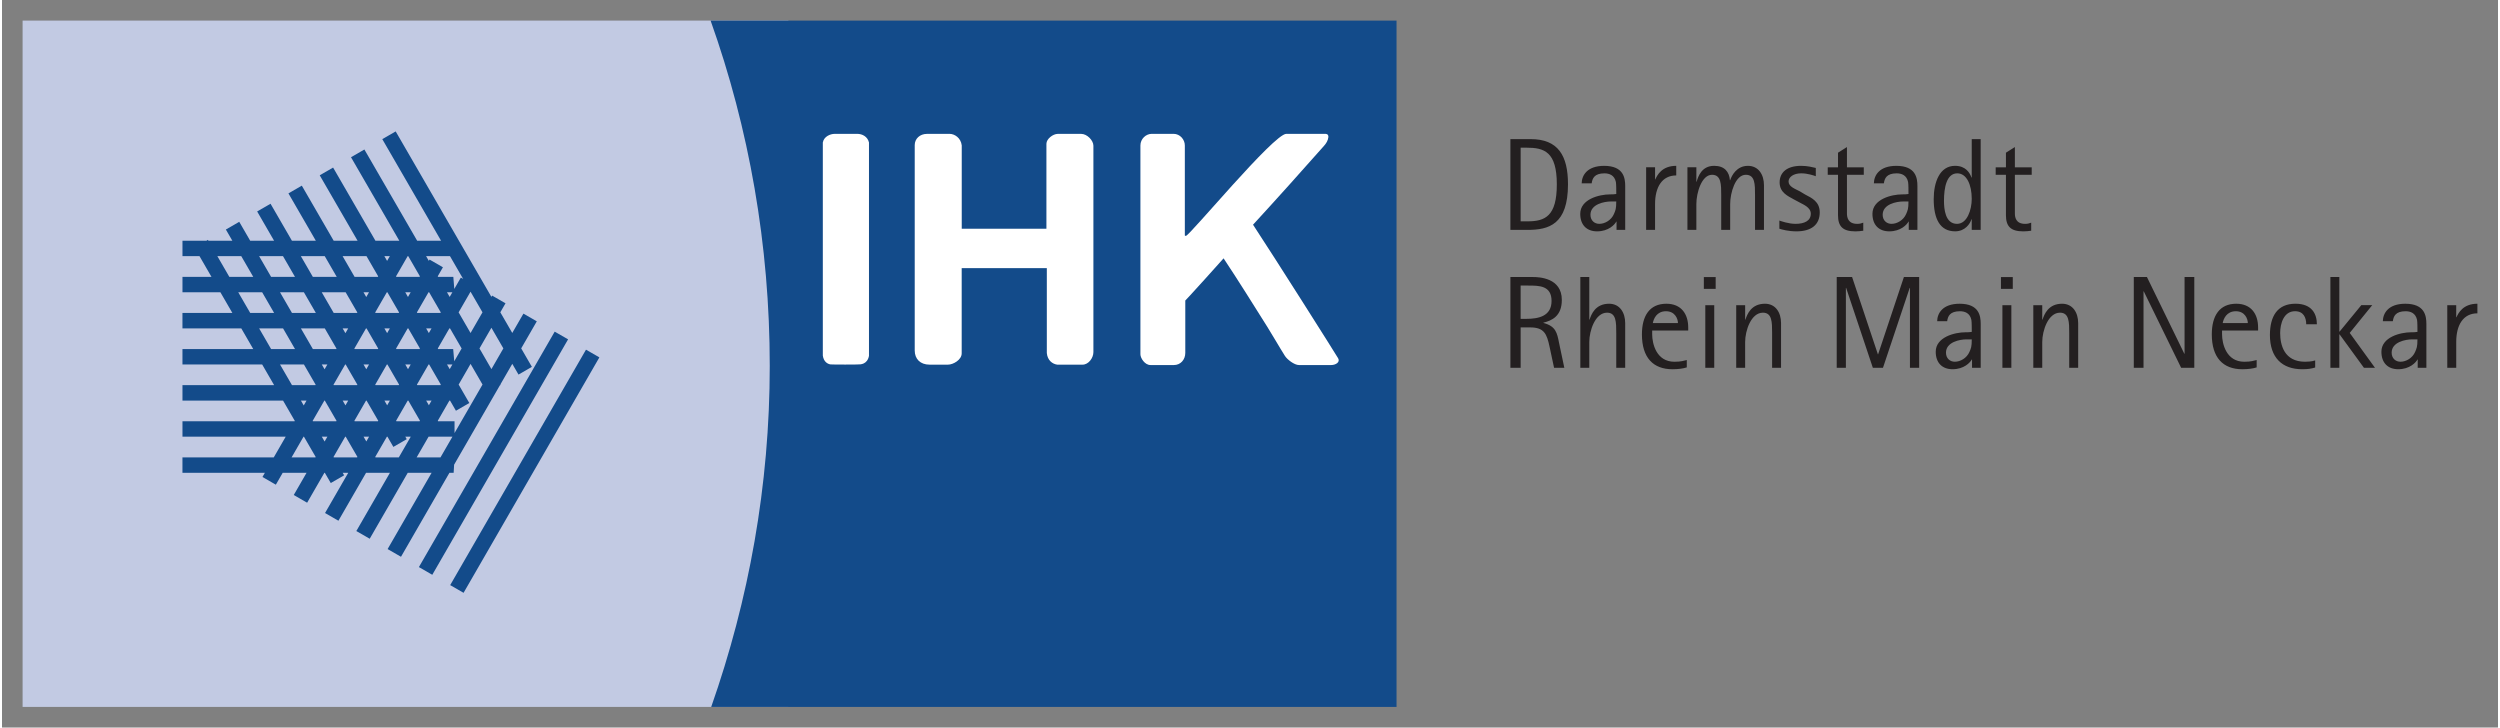 <?xml version="1.0" encoding="UTF-8" standalone="no"?>
<!DOCTYPE svg PUBLIC "-//W3C//DTD SVG 1.1//EN" "http://www.w3.org/Graphics/SVG/1.1/DTD/svg11.dtd">
<!-- Created with Inkscape (http://www.inkscape.org/) by Marsupilami -->
<svg
   xmlns:svg="http://www.w3.org/2000/svg"
   xmlns="http://www.w3.org/2000/svg"
   version="1.1"
   width="1024"
   height="298"
   viewBox="-1.173 -1.173 142.163 41.438"
   id="svg3761">
  <rect x="-1.173" y="-1.173" width="142.163" height="41.438" fill="#808080" stroke="none"/>
  <defs
     id="defs3763" />
  <path
     d="m 0,0 43.618,0 0,39.09 L 0,39.09 0,0 z"
     id="path3471"
     style="fill:#c2cae3;fill-opacity:1;fill-rule:nonzero;stroke:none" />
  <path
     d="m 39.221,39.092 39.034,0 0,-39.092 -39.069,0 c 2.188,6.147 3.369,12.768 3.369,19.666 0,6.816 -1.195,13.335 -3.333,19.42 z"
     id="path3473"
     style="fill:#134b8a;fill-opacity:1;fill-rule:nonzero;stroke:none" />
  <path
     d="m 51.503,6.451 1.296,0 c 0.283,0 0.642,0.229 0.691,0.658 l 0,4.746 c 0,0 4.835,0 4.823,0 l 0,-4.838 c 0,-0.283 0.38,-0.564 0.642,-0.564 l 1.344,0 c 0.326,0 0.69,0.367 0.69,0.675 l 0,11.754 c 0,0.335 -0.28,0.714 -0.615,0.714 l -1.447,0 c -0.266,-0.036 -0.555,-0.241 -0.591,-0.662 l 0,-4.834 -4.849,0 0,4.854 c 0,0.368 -0.484,0.642 -0.782,0.642 -0.06,0 -0.989,0 -1.049,0 -0.528,0 -0.844,-0.325 -0.844,-0.805 l 0,-11.702 c 0,-0.365 0.301,-0.636 0.69,-0.636 z m -5.258,0 1.296,0 c 0.277,0 0.585,0.148 0.666,0.493 l 0,12.153 c -0.096,0.497 -0.507,0.485 -0.579,0.485 0,0.013 -1.542,0.013 -1.616,0 -0.157,-0.024 -0.386,-0.145 -0.434,-0.501 l 0,-12.138 c 0.06,-0.347 0.437,-0.491 0.666,-0.491 z m 27.978,5e-4 c 0.115,0.013 0.151,0.071 0.151,0.178 -0.024,0.207 -0.122,0.361 -0.253,0.508 -1.194,1.351 -2.761,3.099 -4.04,4.488 1.246,1.891 4.679,7.318 4.847,7.608 0.129,0.222 -0.139,0.386 -0.401,0.386 l -1.827,0 c -0.268,0 -0.673,-0.316 -0.803,-0.521 C 71.558,18.561 71.235,17.985 70.894,17.442 70.099,16.179 69.254,14.82 68.404,13.541 c 0,0.013 -2.169,2.411 -2.181,2.403 l 0,2.984 c 0,0.392 -0.277,0.69 -0.642,0.69 l -1.344,0 c -0.317,0 -0.57,-0.392 -0.57,-0.612 l 0,-11.893 c 0,-0.38 0.32,-0.663 0.642,-0.663 l 1.248,0 c 0.368,0 0.642,0.329 0.64,0.666 l 0,5.125 c 0.014,0 0,0.02 0.062,0.02 0.205,-6.3e-4 5.004,-5.813 5.718,-5.811 l 2.246,0 z"
     id="path3479"
     style="fill:#ffffff;fill-opacity:1;fill-rule:evenodd;stroke:none" />
  <path
     d="m 114.402,11.509 c -0.113,0.037 -0.18,0.068 -0.345,0.068 -0.525,0 -0.584,-0.367 -0.584,-0.599 l 0,-2.195 0.959,0 0,-0.427 -0.959,0 0,-1.154 -0.509,0.322 0,0.832 -0.584,0 0,0.427 0.584,0 0,2.3 c 0,0.637 0.27,0.922 0.989,0.922 0.15,0 0.3,-0.015 0.45,-0.037 l 0,-0.457 z m -3.386,0.412 0.509,0 0,-5.17 -0.509,0 0,2.188 -0.015,0 c -0.09,-0.255 -0.315,-0.667 -0.937,-0.667 -0.877,0 -1.214,0.937 -1.214,1.895 0,1.132 0.359,1.836 1.221,1.836 0.57,0 0.854,-0.435 0.929,-0.689 l 0.015,0 0,0.607 z m -1.581,-1.655 c 0,-0.757 0.15,-1.566 0.757,-1.566 0.539,0 0.824,0.659 0.824,1.453 0,0.614 -0.255,1.424 -0.839,1.424 -0.674,0 -0.742,-0.854 -0.742,-1.311 z m -2.008,1.655 0.495,0 0,-2.502 c 0,-0.45 -0.09,-1.146 -1.199,-1.146 -0.974,0 -1.274,0.547 -1.281,0.996 l 0.57,0 c 0.037,-0.277 0.15,-0.569 0.727,-0.569 0.27,0 0.569,0.098 0.652,0.494 0.022,0.12 0.022,0.509 0.022,0.682 -0.12,0.022 -0.225,0.022 -0.352,0.022 -0.622,0 -1.701,0.277 -1.701,1.109 0,0.637 0.374,0.997 0.959,0.997 0.652,0 1.004,-0.382 1.094,-0.555 l 0.015,0 0,0.472 z m -0.015,-1.618 c 0,0.427 -0.045,0.51 -0.135,0.719 -0.15,0.344 -0.51,0.554 -0.832,0.554 -0.262,0 -0.502,-0.18 -0.502,-0.517 0,-0.607 0.794,-0.757 1.169,-0.757 l 0.299,0 z m -2.575,1.206 c -0.113,0.037 -0.18,0.068 -0.344,0.068 -0.525,0 -0.585,-0.367 -0.585,-0.599 l 0,-2.195 0.959,0 0,-0.427 -0.959,0 0,-1.154 -0.509,0.322 0,0.832 -0.585,0 0,0.427 0.585,0 0,2.3 c 0,0.637 0.27,0.922 0.989,0.922 0.15,0 0.3,-0.015 0.45,-0.037 l 0,-0.457 z m -3.61,-1.783 c -0.284,-0.15 -0.644,-0.27 -0.644,-0.562 0,-0.255 0.285,-0.465 0.719,-0.465 0.359,0 0.712,0.12 0.832,0.165 l 0,-0.472 c -0.165,-0.037 -0.457,-0.12 -0.839,-0.12 -0.794,0 -1.221,0.367 -1.221,0.944 0,0.584 0.479,0.779 0.809,0.967 l 0.322,0.172 c 0.21,0.12 0.644,0.277 0.644,0.644 0,0.412 -0.374,0.577 -0.869,0.577 -0.404,0 -0.832,-0.158 -0.921,-0.187 l 0,0.465 c 0.142,0.045 0.509,0.15 0.974,0.15 0.832,0 1.326,-0.367 1.326,-1.079 0,-0.614 -0.457,-0.824 -0.832,-1.019 L 101.227,9.726 z m -6.405,2.195 0.509,0 0,-1.468 c 0,-0.644 0.3,-1.671 0.892,-1.671 0.524,0 0.524,0.547 0.524,1.161 l 0,1.978 0.51,0 0,-1.468 c 0,-0.637 0.292,-1.671 0.891,-1.671 0.525,0 0.525,0.539 0.525,1.161 l 0,1.978 0.509,0 0,-2.547 c 0,-0.592 -0.307,-1.101 -0.914,-1.101 -0.637,0 -0.922,0.547 -1.011,0.817 l -0.015,0 C 97.204,8.617 96.942,8.272 96.343,8.272 c -0.712,0 -0.914,0.614 -0.996,0.907 l -0.015,0 0,-0.824 -0.509,0 0,3.566 z m -2.352,0 0.509,0 0,-1.476 c 0,-0.959 0.397,-1.626 1.206,-1.626 l 0,-0.547 c -0.817,0 -1.086,0.532 -1.191,0.772 l -0.015,0 0,-0.689 -0.509,0 0,3.566 z m -1.685,0 0.494,0 0,-2.502 c 0,-0.45 -0.09,-1.146 -1.199,-1.146 -0.974,0 -1.274,0.547 -1.281,0.996 l 0.57,0 c 0.037,-0.277 0.15,-0.569 0.727,-0.569 0.27,0 0.57,0.098 0.652,0.494 0.022,0.12 0.022,0.509 0.022,0.682 -0.12,0.022 -0.225,0.022 -0.352,0.022 -0.622,0 -1.701,0.277 -1.701,1.109 0,0.637 0.374,0.997 0.959,0.997 0.652,0 1.004,-0.382 1.094,-0.555 l 0.015,0 0,0.472 z M 90.769,10.303 c 0,0.427 -0.045,0.51 -0.135,0.719 -0.15,0.344 -0.51,0.554 -0.832,0.554 -0.263,0 -0.502,-0.18 -0.502,-0.517 0,-0.607 0.794,-0.757 1.169,-0.757 l 0.3,0 z m -6.031,1.618 0.974,0 c 1.221,0 2.308,-0.307 2.308,-2.6 0,-1.641 -0.57,-2.57 -2.12,-2.57 l -1.161,0 0,5.17 z m 0.585,-4.683 0.33,0 c 1.011,0 1.731,0.225 1.731,2.091 0,1.805 -0.659,2.105 -1.663,2.105 l -0.397,0 0,-4.196 z m 52.779,12.537 0.509,0 0,-1.476 c 0,-0.959 0.397,-1.626 1.206,-1.626 l 0,-0.547 c -0.817,0 -1.087,0.532 -1.192,0.772 l -0.015,0 0,-0.689 -0.509,0 0,3.566 z m -1.685,0 0.494,0 0,-2.502 c 0,-0.45 -0.09,-1.146 -1.199,-1.146 -0.974,0 -1.274,0.547 -1.281,0.996 l 0.57,0 c 0.037,-0.277 0.15,-0.569 0.727,-0.569 0.27,0 0.569,0.098 0.652,0.494 0.022,0.12 0.022,0.509 0.022,0.682 -0.12,0.022 -0.225,0.022 -0.352,0.022 -0.622,0 -1.701,0.277 -1.701,1.109 0,0.637 0.374,0.996 0.959,0.996 0.652,0 1.004,-0.382 1.094,-0.554 l 0.015,0 0,0.472 z M 136.402,18.157 c 0,0.427 -0.045,0.51 -0.135,0.719 -0.15,0.344 -0.51,0.554 -0.832,0.554 -0.263,0 -0.502,-0.18 -0.502,-0.517 0,-0.607 0.794,-0.757 1.169,-0.757 l 0.3,0 z m -4.958,1.618 0.509,0 0,-1.903 0.015,0 1.386,1.903 0.629,0 -1.438,-1.986 1.281,-1.581 -0.622,0 -1.236,1.506 -0.015,0 0,-3.109 -0.509,0 0,5.17 z m -0.868,-0.42 c -0.195,0.068 -0.45,0.075 -0.577,0.075 -1.184,0 -1.416,-0.952 -1.416,-1.633 0,-0.539 0.202,-1.244 0.847,-1.244 0.479,0 0.637,0.359 0.637,0.742 l 0.607,0 c 0,-0.569 -0.269,-1.169 -1.221,-1.169 -1.026,0 -1.454,0.712 -1.454,1.783 0,1.289 0.697,1.948 1.836,1.948 0.33,0 0.517,-0.03 0.742,-0.098 l 0,-0.405 z m -3.333,-0.022 c -0.165,0.037 -0.307,0.098 -0.704,0.098 -1.026,0 -1.266,-1.027 -1.266,-1.566 l 0,-0.21 2.053,0 0,-0.172 c 0,-0.779 -0.405,-1.356 -1.244,-1.356 -0.952,0 -1.393,0.682 -1.393,1.746 0,1.319 0.636,1.985 1.738,1.985 0.33,0 0.599,-0.037 0.817,-0.105 l 0,-0.42 z m -1.933,-2.105 c 0.045,-0.24 0.217,-0.674 0.749,-0.674 0.517,0 0.682,0.434 0.682,0.674 l -1.431,0 z m -5.064,2.547 0.554,0 0,-4.353 0.015,0 2.128,4.353 0.749,0 0,-5.17 -0.554,0 0,4.368 -0.015,0 -2.128,-4.368 -0.749,0 0,5.17 z m -5.723,0 0.509,0 0,-1.468 c 0,-0.644 0.337,-1.671 1.012,-1.671 0.524,0 0.524,0.547 0.524,1.161 l 0,1.978 0.51,0 0,-2.547 c 0,-0.592 -0.307,-1.101 -0.914,-1.101 -0.794,0 -1.019,0.614 -1.117,0.907 l -0.015,0 0,-0.824 -0.509,0 0,3.566 z m -1.76,0 0.51,0 0,-3.566 -0.51,0 0,3.566 z m -0.083,-4.495 0.674,0 0,-0.674 -0.674,0 0,0.674 z m -1.647,4.495 0.494,0 0,-2.502 c 0,-0.45 -0.09,-1.146 -1.199,-1.146 -0.974,0 -1.274,0.547 -1.281,0.996 l 0.57,0 c 0.037,-0.277 0.15,-0.569 0.727,-0.569 0.27,0 0.57,0.098 0.652,0.494 0.022,0.12 0.022,0.509 0.022,0.682 -0.12,0.022 -0.225,0.022 -0.352,0.022 -0.622,0 -1.701,0.277 -1.701,1.109 0,0.637 0.374,0.996 0.959,0.996 0.652,0 1.004,-0.382 1.094,-0.554 l 0.015,0 0,0.472 z m -0.015,-1.618 c 0,0.427 -0.045,0.51 -0.135,0.719 -0.15,0.344 -0.51,0.554 -0.832,0.554 -0.262,0 -0.502,-0.18 -0.502,-0.517 0,-0.607 0.794,-0.757 1.169,-0.757 l 0.3,0 z m -7.694,1.618 0.524,0 0,-4.548 0.015,0 1.521,4.548 0.577,0 1.521,-4.548 0.015,0 0,4.548 0.525,0 0,-5.17 -0.869,0 -1.468,4.398 -0.015,0 -1.468,-4.398 -0.876,0 0,5.17 z m -5.723,0 0.509,0 0,-1.468 c 0,-0.644 0.337,-1.671 1.012,-1.671 0.524,0 0.524,0.547 0.524,1.161 l 0,1.978 0.509,0 0,-2.547 c 0,-0.592 -0.307,-1.101 -0.914,-1.101 -0.794,0 -1.019,0.614 -1.116,0.907 l -0.015,0 0,-0.824 -0.509,0 0,3.566 z m -1.76,0 0.509,0 0,-3.566 -0.509,0 0,3.566 z m -0.083,-4.495 0.674,0 0,-0.674 -0.674,0 0,0.674 z m -0.973,4.053 c -0.165,0.037 -0.307,0.098 -0.704,0.098 -1.026,0 -1.266,-1.027 -1.266,-1.566 l 0,-0.21 2.053,0 0,-0.172 c 0,-0.779 -0.405,-1.356 -1.244,-1.356 -0.952,0 -1.393,0.682 -1.393,1.746 0,1.319 0.637,1.985 1.738,1.985 0.33,0 0.599,-0.037 0.817,-0.105 l 0,-0.42 z m -1.933,-2.105 c 0.045,-0.24 0.217,-0.674 0.749,-0.674 0.517,0 0.682,0.434 0.682,0.674 l -1.431,0 z m -4.129,2.547 0.51,0 0,-1.468 c 0,-0.644 0.337,-1.671 1.011,-1.671 0.525,0 0.525,0.547 0.525,1.161 l 0,1.978 0.509,0 0,-2.547 c 0,-0.592 -0.307,-1.101 -0.914,-1.101 -0.794,0 -1.019,0.614 -1.116,0.907 l -0.015,0 0,-2.428 -0.51,0 0,5.17 z m -3.984,0 0.585,0 0,-2.3 0.539,0 c 0.794,0 0.952,0.359 1.109,1.109 l 0.255,1.191 0.584,0 -0.299,-1.416 c -0.113,-0.57 -0.18,-0.952 -0.892,-1.139 l 0,-0.015 c 0.479,-0.12 1.049,-0.367 1.049,-1.296 0,-1.259 -1.296,-1.304 -1.648,-1.304 l -1.281,0 0,5.17 z m 0.585,-4.683 0.434,0 c 0.622,0 1.326,0 1.326,0.877 0,0.862 -0.734,1.019 -1.439,1.019 l -0.322,0 0,-1.896 z"
     id="path3527"
     style="fill:#231f20;fill-opacity:1;fill-rule:evenodd;stroke:none" />
  <path
     d="m 28.245,20.162 -7.758,-13.41 0.762,-0.44 7.758,13.41 -0.762,0.44 z m -1.782,1.03 -7.758,-13.41 0.762,-0.44 7.758,13.41 -0.762,0.44 z m -1.782,1.029 -7.758,-13.41 0.762,-0.44 7.758,13.41 -0.762,0.44 z m -1.782,1.03 -7.758,-13.41 0.762,-0.44 7.758,13.41 -0.762,0.44 z m -1.782,1.03 -7.758,-13.41 0.762,-0.44 7.758,13.41 -0.762,0.44 z m -1.782,1.029 -7.758,-13.41 0.762,-0.44 7.758,13.41 -0.762,0.44 z M 17.552,26.339 9.794,12.929 l 0.762,-0.44 7.758,13.41 -0.762,0.44 z m 6.802,5.814 7.735,-13.41 0.762,0.439 -7.735,13.41 -0.762,-0.439 z m -1.782,-1.027 7.735,-13.41 0.762,0.439 -7.735,13.41 -0.762,-0.439 z m -1.782,-1.026 7.735,-13.41 0.762,0.439 -7.735,13.41 -0.762,-0.439 z m -1.782,-1.027 7.735,-13.41 0.762,0.439 -7.735,13.41 -0.762,-0.439 z M 17.226,28.047 24.961,14.637 25.723,15.076 17.988,28.486 17.226,28.047 z M 15.444,27.021 23.179,13.611 l 0.762,0.439 -7.735,13.41 -0.762,-0.439 z M 13.662,25.994 l 7.735,-13.41 0.762,0.439 -7.735,13.41 L 13.662,25.994 z m -4.556,-1.117 15.496,0 -0.051,0.879 -15.446,0 0,-0.879 z m 0,-2.057 15.496,0 0,0.879 -15.496,0 0,-0.879 z m 0,-2.056 15.496,0 -0.046,0.879 -15.45,0 0,-0.879 z m 0,-2.056 15.419,0 0.076,0.879 -15.496,0 0,-0.879 z m 0,-2.057 15.496,0 -0.085,0.879 -15.412,0 0,-0.879 z m 0,-2.056 15.427,0 0.069,0.879 -15.496,0 0,-0.879 z m 0,-2.057 15.496,0 0,0.879 -15.496,0 0,-0.879 z"
     id="path3569"
     style="fill:#134b8a;fill-opacity:1;fill-rule:nonzero;stroke:none" />
</svg>
<!-- version: 20110311, original size: 139.81789 39.092369, border: 3% -->
